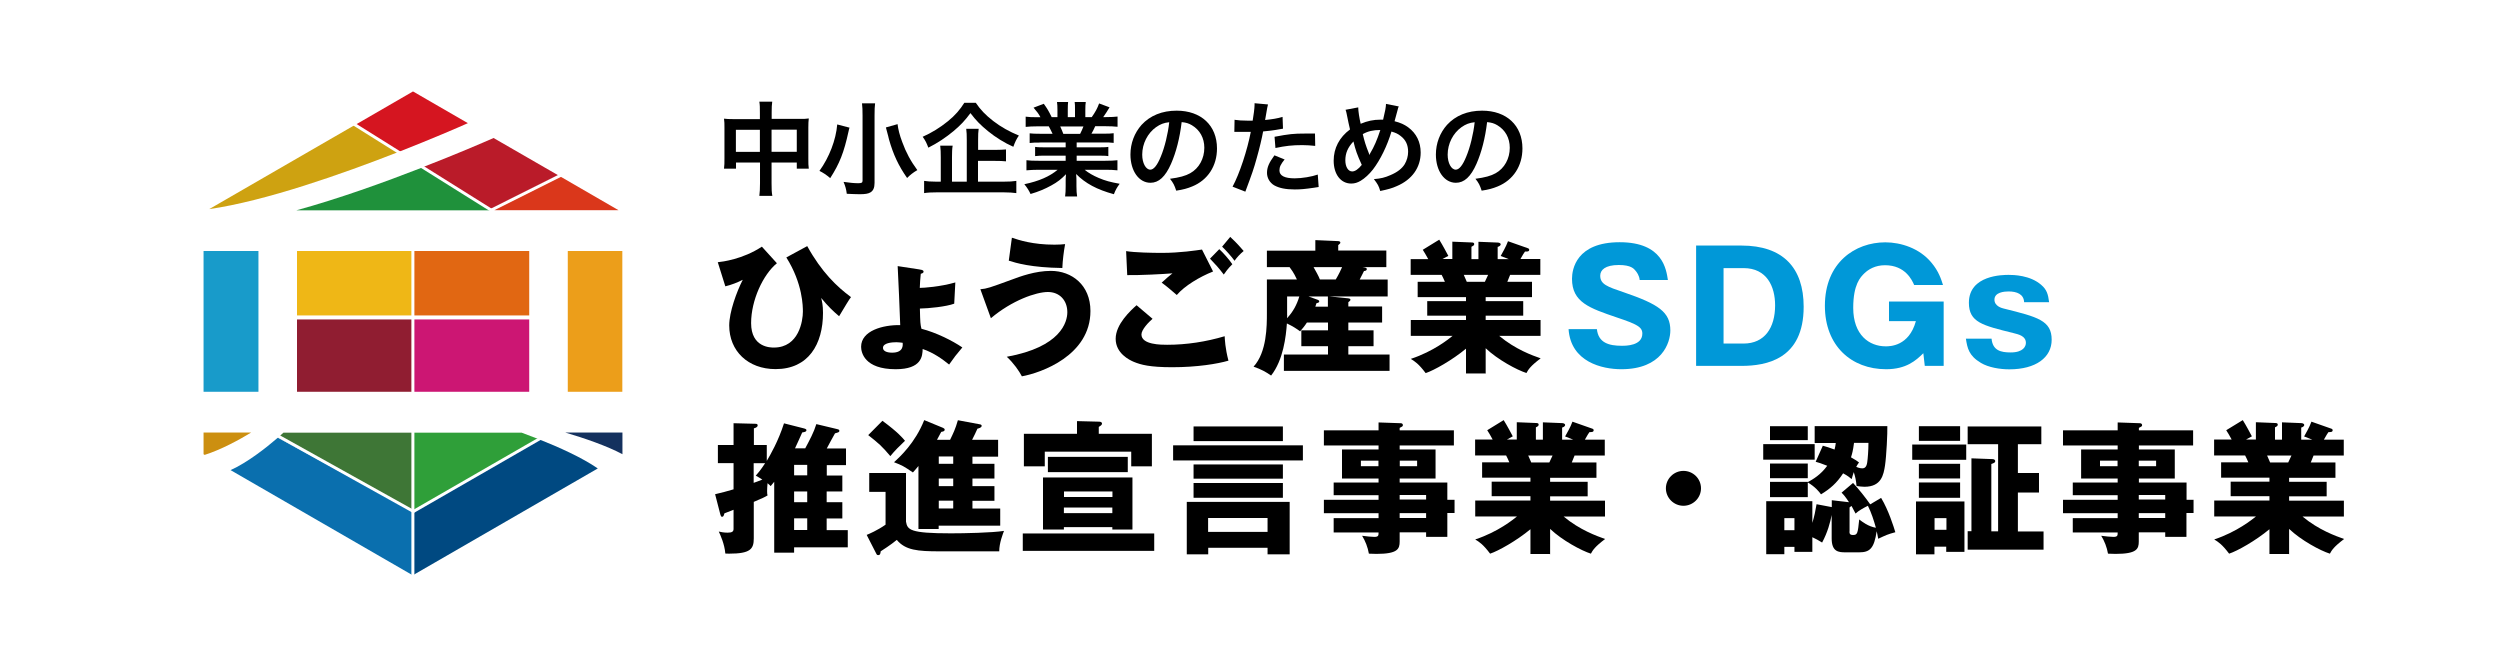 <?xml version="1.0" encoding="UTF-8"?>
<svg id="_レイヤー_2" data-name="レイヤー_2" xmlns="http://www.w3.org/2000/svg" width="225" height="60" viewBox="0 0 225 60">
  <defs>
    <style>
      .cls-1 {
        fill: #004981;
      }

      .cls-2 {
        fill: #14315e;
      }

      .cls-3 {
        fill: #d51520;
      }

      .cls-4 {
        fill: #ba1b29;
      }

      .cls-5 {
        fill: #cc1673;
      }

      .cls-6 {
        fill: #3e7636;
      }

      .cls-7 {
        fill: #2f9f39;
      }

      .cls-8 {
        fill: #cc8f10;
      }

      .cls-9 {
        fill: #901d31;
      }

      .cls-10 {
        fill: #e16712;
      }

      .cls-11 {
        fill: #fff;
      }

      .cls-12 {
        stroke-width: .36px;
      }

      .cls-12, .cls-13 {
        fill: none;
        stroke: #fff;
        stroke-miterlimit: 10;
      }

      .cls-13 {
        stroke-width: .27px;
      }

      .cls-14 {
        fill: #0a6fae;
      }

      .cls-15 {
        fill: #ec9e1a;
      }

      .cls-16 {
        fill: #189bca;
      }

      .cls-17 {
        fill: #da371b;
      }

      .cls-18 {
        fill: #0098d8;
      }

      .cls-19 {
        fill: #cea211;
      }

      .cls-20 {
        fill: #efb716;
      }

      .cls-21 {
        fill: #1f913b;
      }
    </style>
  </defs>
  <g id="home">
    <g id="home-2" data-name="home">
      <g>
        <rect class="cls-11" width="225" height="60"/>
        <g>
          <path d="M68.39,10.15c0-.48,0-.7-.05-1h1.16c-.04.29-.05.52-.05.96v.59h2.51c.41,0,.59,0,.83-.04-.03.26-.04.45-.04.81v2.8c0,.41,0,.65.04.91h-1.08v-.55h-2.27v1.86c0,.55.01.82.07,1.14h-1.17c.04-.34.06-.62.06-1.14v-1.86h-2.16v.55h-1.08c.04-.3.04-.53.04-.91v-2.8c0-.34,0-.5-.04-.79.26.03.46.04.82.04h2.41v-.56h0ZM66.23,11.68v1.99h2.16v-1.99h-2.16ZM71.71,13.66v-1.99h-2.27v1.99h2.27Z"/>
          <path d="M76.46,11.49s-.03.08-.04.11c-.03.11-.03.12-.05.22-.42,1.93-.81,2.9-1.65,4.21-.38-.32-.65-.49-.97-.65.88-1.21,1.49-2.8,1.6-4.18l1.11.29h0ZM78.76,9.28c-.04.29-.05.64-.05,1.12v6.06c0,.44-.12.71-.38.86-.19.11-.45.16-.95.16-.34,0-.74-.02-1.17-.04-.05-.41-.13-.69-.29-1.07.57.08.95.12,1.31.12.3,0,.4-.04.4-.22v-5.86c0-.46-.01-.83-.05-1.11h1.2-.02ZM80.78,11.17c.06.49.18.97.42,1.61.34.94.77,1.73,1.36,2.53-.37.21-.68.46-.92.71-.77-1.1-1.24-2.1-1.63-3.47,0-.04-.1-.4-.28-1.08l1.06-.3h0Z"/>
          <path d="M87.82,9.25c.41.61.86,1.09,1.57,1.64.7.54,1.46.96,2.31,1.31-.21.3-.34.56-.5,1.01-.78-.34-1.61-.86-2.26-1.39-.71-.58-1.1-.98-1.6-1.64-.5.67-.84,1.04-1.51,1.61-.71.59-1.46,1.09-2.28,1.5-.16-.42-.25-.62-.51-.98.79-.35,1.56-.82,2.26-1.39.65-.52,1.11-1.06,1.49-1.67h1.06,0ZM88.03,16.35h2.28c.51,0,.86-.02,1.16-.07v1.1c-.29-.04-.67-.07-1.16-.07h-5.97c-.51,0-.88.02-1.17.07v-1.1c.25.04.58.07,1.09.07h.41v-2.2c0-.42-.01-.71-.05-1.04h1.12c-.05.28-.06.59-.06,1.03v2.21h1.33v-3.74c0-.44-.01-.73-.05-1.02h1.12c-.04.29-.05.53-.05.99v.91h1.51c.45,0,.74-.02,1-.04v1.07c-.28-.03-.58-.04-1-.04h-1.52v1.89h0Z"/>
          <path d="M93.62,12.83c-.42,0-.66,0-.95.04v-.87c.25.03.5.04.95.04h1.11c-.14-.29-.24-.5-.34-.67h-.99c-.45,0-.79.02-1.09.05v-.92c.28.04.58.05,1.04.05h.29c-.17-.32-.28-.46-.62-.86l.92-.35c.31.43.44.65.71,1.2h.52v-.65c0-.28-.01-.53-.04-.71h1c-.02.17-.03.37-.03.67v.69h.65v-.69c0-.29,0-.5-.03-.67h1c-.03.17-.04.42-.04.71v.65h.58c.32-.46.5-.78.66-1.23l.94.35c-.22.37-.37.59-.57.88h.25c.48,0,.76-.02,1.04-.05v.92c-.29-.03-.65-.05-1.09-.05h-.92c-.17.37-.21.45-.34.67h1.06c.45,0,.67,0,.94-.04v.87c-.29-.04-.51-.04-.94-.04h-2.39v.44h1.91c.41,0,.69,0,.94-.04v.83c-.25-.04-.54-.04-.94-.04h-1.91v.46h2.56c.52,0,.84-.02,1.11-.05v.91c-.34-.04-.67-.05-1.1-.05h-1.85c.31.26.73.51,1.25.73.58.25,1.06.38,1.9.53-.25.34-.37.55-.52.94-1.54-.42-2.57-.98-3.4-1.82.03.34.03.43.03.65v.45c0,.38.02.67.06.92h-1.08c.04-.26.05-.57.05-.94v-.44c0-.21,0-.25.03-.62-.43.44-.77.71-1.32,1.01-.58.32-1.15.56-1.87.77-.15-.32-.32-.59-.56-.88,1.33-.28,2.26-.69,3-1.3h-1.7c-.43,0-.76.02-1.11.05v-.91c.29.04.61.05,1.1.05h2.43v-.46h-1.81c-.41,0-.68,0-.94.04v-.83c.25.04.52.04.94.04h1.81v-.44h-2.29,0ZM97.21,12.05c.13-.26.21-.43.3-.67h-2.09c.13.28.18.41.28.67h1.52Z"/>
          <path d="M105.4,14.73c-.52,1.18-1.11,1.72-1.86,1.72-1.04,0-1.8-1.07-1.8-2.54,0-1.01.36-1.95,1-2.67.77-.84,1.85-1.28,3.16-1.28,2.2,0,3.63,1.33,3.63,3.4,0,1.58-.83,2.85-2.23,3.42-.44.18-.79.28-1.44.38-.16-.49-.26-.69-.56-1.07.84-.11,1.4-.26,1.82-.5.79-.44,1.27-1.31,1.27-2.29,0-.88-.4-1.6-1.12-2.03-.29-.17-.52-.24-.92-.28-.17,1.44-.5,2.71-.95,3.74h0ZM104.05,11.44c-.77.55-1.25,1.49-1.25,2.48,0,.75.32,1.35.73,1.35.3,0,.62-.38.94-1.17.35-.83.65-2.06.76-3.1-.48.05-.81.18-1.19.45h0Z"/>
          <path d="M111.09,10.78c.33.05.7.08,1.23.08.11,0,.21,0,.42,0,.08-.44.17-1.15.17-1.4,0-.04,0-.09,0-.17l1.21.11c-.04.14-.1.43-.17.88-.04.26-.05.32-.09.52.67-.07,1.11-.14,1.57-.28l.04,1.06c-.05,0-.15.02-.29.05-.46.09-1.2.18-1.5.2-.1.57-.33,1.54-.57,2.38-.26.95-.42,1.41-1.03,3.04l-1.15-.45c.63-1.16,1.33-3.3,1.64-4.93-.06,0-.1,0-.12,0h-.53s-.13,0-.29,0c-.17,0-.29,0-.37,0-.04,0-.09,0-.17,0l.02-1.07h0ZM115.63,14.33c-.37.46-.48.69-.48,1.01,0,.47.46.71,1.37.71.67,0,1.55-.15,2.08-.34l.08,1.12c-.16.02-.24.03-.45.07-.76.11-1.16.15-1.7.15-.82,0-1.4-.12-1.85-.37-.4-.23-.65-.67-.65-1.12,0-.49.17-.9.67-1.58l.91.37h.02ZM118.36,13.13c-.44-.04-.7-.07-1.15-.07-.91,0-1.52.07-2.42.26l-.08-1.01c1.31-.25,1.74-.29,2.73-.29.25,0,.33,0,.91,0l.02,1.09h0Z"/>
          <path d="M122.24,9.66c0,.35.11,1.01.22,1.48.62-.26,1.16-.37,1.77-.37h.25c.19-.78.25-1.12.26-1.42l1.15.23c-.05.11-.08.17-.09.26-.13.49-.25.95-.29,1.07.54.14.87.29,1.23.55.73.54,1.12,1.32,1.12,2.27,0,1.35-.78,2.44-2.15,3.02-.44.2-.79.29-1.49.44-.13-.46-.22-.61-.57-1.07.63-.05.99-.14,1.49-.36.62-.26,1.04-.59,1.28-.98.2-.34.31-.73.31-1.12,0-.61-.21-1.07-.67-1.42-.25-.2-.45-.29-.83-.4-.37,1.25-1,2.55-1.67,3.42-.33.42-.73.79-1.1,1.01-.29.17-.54.25-.85.25-.94,0-1.58-.83-1.58-2.06,0-1.12.51-2.1,1.47-2.81-.04-.14-.21-.94-.31-1.45-.02-.12-.04-.17-.09-.32l1.11-.21ZM121.08,14.42c0,.59.25,1.01.62,1.01.25,0,.55-.2.86-.59-.42-.92-.57-1.35-.75-2.11-.51.54-.73,1.06-.73,1.7ZM123.26,13.93c.03-.07.03-.08.05-.12.37-.62.62-1.2.92-2.11-.63,0-1.1.1-1.58.37.15.63.26,1.01.55,1.73.03.08.04.09.04.14h.02Z"/>
          <path d="M132.89,14.73c-.52,1.18-1.11,1.72-1.86,1.72-1.04,0-1.8-1.07-1.8-2.54,0-1.01.36-1.95,1-2.67.77-.84,1.85-1.28,3.16-1.28,2.2,0,3.63,1.33,3.63,3.4,0,1.58-.83,2.85-2.23,3.42-.44.18-.79.28-1.44.38-.16-.49-.26-.69-.56-1.07.84-.11,1.4-.26,1.82-.5.79-.44,1.27-1.31,1.27-2.29,0-.88-.4-1.6-1.12-2.03-.29-.17-.52-.24-.92-.28-.17,1.44-.5,2.71-.95,3.74h0ZM131.54,11.44c-.77.55-1.25,1.49-1.25,2.48,0,.75.32,1.35.73,1.35.3,0,.62-.38.94-1.17.35-.83.65-2.06.76-3.1-.48.05-.81.18-1.19.45h0Z"/>
        </g>
        <g>
          <path d="M69.91,23.7c-1.24,1.02-2.31,3.33-2.31,5.38,0,2.2,1.75,2.2,2.05,2.2,2.26,0,2.61-2.42,2.61-3.23,0-.43,0-2.52-1.49-4.88l1.88-1.02c1.29,2.34,2.68,3.66,3.94,4.59-.16.19-.54.84-1.07,1.72-.52-.44-1-.89-1.61-1.64.07.32.16.62.16,1.34,0,2.81-1.3,5.06-4.27,5.06-2.48,0-4.17-1.63-4.17-3.93,0-1.19.66-3.02,1.22-4.11-.49.25-1,.45-1.57.59l-.68-2.17c.39-.04,2.24-.26,3.97-1.4l1.36,1.5h0Z"/>
          <path d="M82.78,24.26c.17.02.34.05.34.19,0,.13-.17.17-.25.19-.05.39-.07.88-.09,1.27.36,0,1.84-.1,3.2-.49l-.1,1.91c-.71.27-2.32.43-3.09.44.03,1.27.04,1.41.14,1.82,1.32.34,2.77,1.06,3.68,1.68-.61.73-.7.84-1.19,1.54-.57-.46-1.36-1.05-2.38-1.4-.02.62-.07,1.82-2.43,1.82-2.82,0-3.11-1.52-3.11-2.02,0-1.45,1.97-1.98,3.52-1.95-.01-.66-.2-4.77-.23-5.31l1.97.3h0ZM80.66,30.8c-.4,0-1.19.07-1.19.5s.68.44.82.44c1.02,0,.97-.66.95-.89-.17-.02-.4-.05-.57-.05h0Z"/>
          <path d="M88.25,26.03c.58-.05.8-.13,2.77-.85.8-.3,2.15-.8,3.56-.8,1.88,0,3.56,1.27,3.56,3.61,0,4.01-4.45,5.57-6.17,5.88-.25-.48-.74-1.19-1.36-1.76,4.88-.88,5.45-3.14,5.45-4.01,0-1.07-.7-1.82-1.75-1.82s-3.23.75-5.13,2.36l-.95-2.62h0ZM91.06,21.39c.65.22,1.89.63,3.84.63.43,0,.65-.02.96-.05-.13.71-.22,1.46-.25,2.15-2.82-.04-4.16-.45-4.82-.66l.28-2.07h0Z"/>
          <path d="M103.73,28.69c-.36.31-1,.98-1,1.41,0,.93,1.77.93,2.31.93,1.75,0,3.5-.27,5.18-.77.02.32.04,1.04.34,2.2-1,.29-2.82.59-5.06.59-2.02,0-2.82-.22-3.45-.48-.41-.17-1.64-.77-1.64-2.08s1.34-2.54,1.88-3.02l1.45,1.23h0ZM109.16,24.44c-1.2.48-2.54,1.28-3.25,2.11-.46-.4-.95-.82-1.36-1.11.48-.44.59-.53.97-.84-.8.07-2.97.18-4.07.16l-.1-2.16c.77.13,2.36.16,3.22.16,1.63,0,3.05-.22,3.61-.3l1,1.98ZM109.73,22.42c.35.32.89.93,1.18,1.36-.19.2-.36.34-.77.93-.54-.7-.62-.77-1.24-1.43l.83-.85h0ZM110.72,21.32c.19.18.57.52,1.21,1.27-.34.28-.62.59-.82.88-.27-.38-.83-1-1.12-1.27l.73-.88h0Z"/>
          <path d="M119.51,27.58v-.91l1.84.18c.08.02.19.02.19.13,0,.07-.08.13-.19.22v.38h3.04v1.45h-3.04v.7h2.27v1.43h-2.27v.75h3.71v1.47h-9.51v-1.47h3.97v-.75h-2.4v-1.43h2.4v-.7h-1.9c-.22.34-.38.52-.61.79-.3-.22-.62-.44-1.19-.71-.08,1.16-.32,3.29-1.42,4.69-.46-.32-.88-.56-1.58-.8,1.2-1.31,1.2-3.66,1.2-4.83v-3.02h2.7c-.08-.16-.25-.58-.66-1.11h-2.04v-1.48h4.36v-.95l2.04.09c.07,0,.21.02.21.13,0,.08-.04.1-.19.23v.49h4.33v1.49h-2.16c.32.05.4.07.4.18,0,.16-.2.17-.25.17-.07.13-.14.3-.39.77h2.52v1.52h-7.13l.83.3c.09.04.14.07.14.14,0,.09-.05.12-.25.17-.04.13-.08.23-.1.31h1.15v.02ZM115.85,28.35c0,.05,0,.13-.02.29.54-.57.88-1.2,1.11-1.96h-1.1v1.68h0ZM118.22,24.04c.21.38.44.77.57,1.11h1.43c.25-.41.52-.98.57-1.11h-2.57Z"/>
          <path d="M133.69,33.61h-1.75v-2.23c-1.25,1.04-2.9,1.96-3.63,2.2-.63-.84-.98-1.06-1.34-1.28,2.06-.68,3.44-1.81,3.76-2.07h-3.76v-1.43h4.97v-.39h-3.49v-1.31h3.49v-.36h-4.35v-1.38h2.45c-.07-.16-.25-.57-.29-.62h-2.79v-1.42h1.58c-.21-.39-.31-.55-.49-.84l1.48-.91c.31.49.68,1.2.82,1.46l-.53.28h.89v-1.56l1.72.07c.13,0,.25.02.25.14,0,.13-.09.16-.25.25v1.11h.63v-1.56l1.73.07c.05,0,.27.02.27.16,0,.13-.18.21-.27.23v1.1h1l-.73-.28c.14-.26.48-.83.66-1.33l1.79.63c.07.02.12.08.12.14,0,.18-.21.16-.38.16-.11.16-.16.22-.41.67h1.79v1.43h-2.72c-.1.26-.21.52-.25.62h2.22v1.38h-4.17v.36h3.38v1.31h-3.38v.39h4.94v1.43h-3.72c1.45,1.21,2.98,1.76,3.73,2.02-.93.7-1.12,1.02-1.28,1.32-.85-.27-2.59-1.2-3.67-2.23v2.29h-.02ZM131.74,24.74c.09.21.13.3.27.62h1.63c.09-.19.14-.29.29-.62h-2.18Z"/>
          <path class="cls-18" d="M143.72,29.62c.13,1.24,1.09,1.5,2.24,1.5.37,0,1.85,0,1.85-1.1,0-.59-.48-.84-2.27-1.44-2.49-.85-4.06-1.37-4.06-3.49,0-.85.38-3.29,4.29-3.29s4.19,2.47,4.34,3.4h-2.54c-.03-.41-.29-.74-.36-.82-.15-.19-.41-.53-1.52-.53-1.24,0-1.67.46-1.67.96,0,.77.62.99,2.13,1.5,3.12,1.07,4.18,1.77,4.18,3.43,0,1.11-.76,3.49-4.41,3.49-1.73,0-4.55-.65-4.75-3.61h2.54Z"/>
          <path class="cls-18" d="M152.65,22.1h4.08c3.75,0,5.6,2.01,5.6,5.51,0,4.72-3.35,5.32-5.6,5.32h-4.08v-10.83ZM155.12,30.92h1.8c1.9,0,2.84-1.42,2.84-3.44,0-1.69-.74-3.35-2.84-3.35h-1.8v6.79Z"/>
          <path class="cls-18" d="M172.27,25.64c-.18-.41-.78-1.77-2.62-1.77-.89,0-1.5.38-1.87.74-.33.33-.99.97-.99,3.1,0,2.44,1.44,3.46,2.92,3.46.37,0,2.1,0,2.72-2.27h-2.42v-1.76h4.92v5.79h-1.7l-.13-1.14c-.67.66-1.54,1.44-3.35,1.44-3.13,0-5.51-2.11-5.51-5.71,0-3.89,2.72-5.71,5.44-5.71,1.4,0,3.08.53,4.15,1.83.65.77.88,1.5,1.04,2.01h-2.6v-.02Z"/>
          <path class="cls-18" d="M182.17,27.19c-.03-.71-.65-.96-1.4-.96-.38,0-1.27.07-1.27.74,0,.59.67.76.84.8,3.05.76,4.31,1.07,4.31,2.81,0,1.6-1.43,2.66-3.81,2.66-.85,0-1.88-.17-2.56-.58-1.09-.65-1.22-1.33-1.35-2.18h2.31c.1,1.07.84,1.24,1.72,1.24,1.15,0,1.37-.56,1.37-.86,0-.61-.62-.76-1.15-.89-2.75-.68-3.98-.96-3.98-2.72,0-2.51,3.09-2.51,3.58-2.51.41,0,1.94.02,2.94.91.48.41.61.82.7,1.55h-2.28.02Z"/>
          <path d="M75.81,42.78v1.45h-1.41v.97h1.41v1.46h-1.41v1.05h1.9v1.55h-4.83v.48h-1.79v-6.38c-.12.16-.2.25-.32.39-.09-.09-.13-.14-.28-.26-.02.25-.04.48-.04.7s.01.29.04.4c-.31.18-.4.22-1.24.58v3.29c0,.95-.3,1.37-2.22,1.37-.16,0-.22,0-.34-.01-.07-.86-.45-1.68-.59-1.98.17.04.45.1.79.1.41,0,.54-.1.54-.34v-1.72c-.28.1-.7.27-.82.32-.07.22-.09.31-.21.31-.1,0-.11-.07-.16-.21l-.47-1.82c.55-.13,1.11-.27,1.66-.44v-2.36h-1.41v-1.63h1.41v-1.96l1.95.05c.12,0,.22.02.22.14,0,.18-.25.25-.34.27v1.5h1.16v1.43c.32-.54,1.03-1.76,1.55-3.38l1.77.45c.17.04.25.09.25.16,0,.16-.21.18-.38.21-.09.22-.61,1.34-.65,1.43h.92c.41-.77.77-1.43,1-2.18l1.84.44c.2.05.23.07.23.16,0,.11-.02.13-.39.23-.13.21-.63,1.16-.74,1.36h1.73v1.5h-1.73v.94h1.41v-.02ZM67.82,43.46c.27-.09.44-.16.79-.3-.25-.16-.36-.22-.59-.35.22-.26.44-.5.84-1.12h-1.03v1.77h0ZM72.65,42.78v-.94h-1.18v.94h1.18ZM71.47,44.23v.97h1.18v-.97h-1.18ZM72.65,47.7v-1.05h-1.18v1.05h1.18Z"/>
          <path d="M81.54,42.57v4.38c.13.73.34,1.05,4.03,1.05,1.2,0,3.71-.05,4.79-.22-.1.27-.43,1.09-.43,1.84h-5.34c-2.02,0-3.1-.1-3.88-1.03-.48.41-1.4,1-1.45,1.03-.02.22-.05.34-.23.34-.11,0-.14-.07-.18-.16l-.85-1.66c.18-.07.98-.41,1.7-.92v-2.95h-1.47v-1.7h3.3ZM79.43,37.88c1.41,1.04,1.79,1.52,2.02,1.79-.47.44-.95.92-1.32,1.38-.75-.89-1.05-1.15-1.99-1.89l1.28-1.29h0ZM87.52,41.74h1.98v1.33h-1.98v.68h1.98v1.32h-1.98v.7h2.5v1.54h-5.54v.3h-1.82v-5.67c-.27.34-.38.44-.5.58-.84-.57-.95-.63-1.7-.92.54-.49,1.9-1.73,2.72-3.79l1.7.7c.09.04.14.1.14.14,0,.17-.12.18-.31.22-.14.26-.23.43-.38.71h1.18c.27-.56.47-.95.7-1.76l1.93.36c.11.02.21.04.21.14,0,.17-.25.23-.38.26-.17.36-.28.63-.48,1h2.34v1.52h-2.31v.66-.02ZM85.79,41.08h-1.3v.66h1.3v-.66ZM85.79,43.07h-1.3v.68h1.3v-.68ZM85.79,45.06h-1.3v.7h1.3v-.7Z"/>
          <path d="M103.88,48.01v1.57h-11.83v-1.57h11.83ZM103.67,39.04v2.93h-1.86v-1.32h-7.78v1.32h-1.88v-2.93h4.78v-1.14l1.96.05c.13,0,.29.02.29.18,0,.1-.1.18-.29.29v.62h4.78ZM101.92,42.97v4.69h-1.81v-.22h-4.36v.22h-1.88v-4.69h8.05ZM101.5,41.12v1.37h-7.19v-1.37h7.19ZM100.12,44.73v-.5h-4.36v.5h4.36ZM95.75,45.68v.5h4.36v-.5h-4.36Z"/>
          <path d="M117.26,40.08v1.36h-11.68v-1.36h11.68ZM108.74,49.3v.59h-1.93v-4.72h9.26v4.72h-1.99v-.59h-5.35ZM115.46,38.38v1.32h-8.04v-1.32h8.04ZM115.46,41.8v1.28h-8.04v-1.28h8.04ZM115.46,43.47v1.33h-8.04v-1.33h8.04ZM114.08,47.87v-1.25h-5.35v1.25h5.35Z"/>
          <path d="M130.91,44.96v1.21h-.65v2.15h-1.91v-.41h-2.38v.83c0,.66-.17,1.11-2.09,1.11-.25,0-.52-.01-.68-.02-.1-.58-.32-1.14-.61-1.61.36.05.86.1,1.1.1.38,0,.38-.13.38-.4h-4.04v-1.29h4.04v-.44h-4.92v-1.21h4.92v-.41h-4.04v-1.14h4.04v-.36h-3.29v-2.62h3.29v-.36h-4.92v-1.36h4.92v-.71l2,.07c.09,0,.19.05.19.17s-.08.14-.29.25v.22h4.88v1.36h-4.88v.36h3.23v2.62h-3.23v.36h4.29v1.55s.65,0,.65,0ZM124.06,41.96v-.5h-1.58v.5h1.58ZM125.98,41.46v.5h1.56v-.5h-1.56ZM128.35,44.96v-.41h-2.38v.41h2.38ZM128.35,46.62v-.44h-2.38v.44h2.38Z"/>
          <path d="M139.49,49.86h-1.75v-2.23c-1.25,1.04-2.9,1.96-3.63,2.2-.63-.84-.98-1.06-1.34-1.28,2.06-.68,3.44-1.81,3.76-2.07h-3.76v-1.43h4.97v-.39h-3.49v-1.31h3.49v-.36h-4.35v-1.38h2.45c-.07-.16-.25-.57-.29-.62h-2.79v-1.43h1.58c-.21-.39-.31-.56-.49-.84l1.48-.91c.31.49.68,1.2.82,1.46l-.53.29h.89v-1.56l1.72.07c.13,0,.25.02.25.14,0,.13-.09.17-.25.25v1.11h.63v-1.56l1.73.07c.05,0,.27.02.27.17,0,.13-.18.21-.27.23v1.09h1l-.73-.29c.14-.26.48-.82.66-1.33l1.79.63c.07.02.12.07.12.14,0,.18-.21.17-.38.17-.11.17-.16.22-.41.68h1.79v1.43h-2.72c-.1.26-.21.52-.25.62h2.22v1.38h-4.17v.36h3.38v1.31h-3.38v.39h4.94v1.43h-3.72c1.45,1.21,2.98,1.75,3.73,2.02-.93.7-1.12,1.02-1.28,1.32-.85-.27-2.59-1.2-3.67-2.23v2.29h-.02ZM137.54,41c.09.21.13.3.27.62h1.63c.09-.19.14-.29.29-.62h-2.18Z"/>
          <path d="M153.09,43.95c0,.86-.71,1.57-1.58,1.57s-1.58-.71-1.58-1.57.71-1.57,1.58-1.57,1.58.7,1.58,1.57Z"/>
          <path d="M163.32,39.97v1.4h-4.63v-1.4h4.63ZM166.77,43.46c.56.61,1.07,1.25,1.55,1.93l.98-.58c.67,1.11,1.14,2.62,1.28,3.09-.7.19-.84.26-1.54.59-.08-.41-.1-.53-.14-.68-.23,1.57-.63,1.9-1.58,1.9h-1.23c-.62,0-1.24-.05-1.24-1.25v-2.11c-.13.66-.36,1.55-.86,2.48-.38-.23-.53-.32-.88-.48v1.32h-1.61v-.45h-.91v.66h-1.63v-4.77h4.15v1.95c.18-.58.27-1.05.38-1.68l1.37.26v-.62l1.55.18c-.34-.52-.49-.68-.67-.86l1.04-.88h-.02ZM164.07,40.12c.27.07.59.17,1.04.34.05-.22.09-.38.11-.59h-1.9v-1.52h6.54c.02.61-.08,2.69-.21,3.55-.13.81-.31,1.91-1.85,1.91-.23,0-.48-.04-.71-.07-.05-.53-.11-.8-.25-1.25-.09.25-.13.43-.19.63-.17-.14-.35-.3-.77-.52-.58.89-1.18,1.4-1.99,1.89-.18-.25-.53-.68-1.19-1.07v1.32h-3.4v-1.37h3.4v.02c.48-.26,1.16-.66,1.75-1.47-.54-.22-.79-.29-1.04-.36l.65-1.46h0ZM162.7,38.36v1.25h-3.4v-1.25h3.4ZM162.7,41.72v1.32h-3.4v-1.32h3.4ZM161.5,47.72v-1.09h-.91v1.09h.91ZM166.45,47.84c0,.18.04.31.32.31.41,0,.43-.16.56-1.4.3.23.79.62,1.5.75-.18-.65-.41-1.37-.72-1.98-.44.22-.83.44-1.11.7-.1-.19-.17-.32-.36-.68-.05.02-.08.05-.18.13v2.16h0ZM166.86,39.87c-.09.7-.17.97-.27,1.29.44.25.54.32.72.46-.12.17-.18.26-.25.4.1.04.31.13.54.13s.39-.12.45-.54c.05-.34.11-1.07.11-1.75h-1.31,0Z"/>
          <path d="M176.96,40.01v1.37h-4.86v-1.37h4.86ZM174.1,49.21v.68h-1.66v-4.76h4.36v4.54h-1.64v-.47h-1.07,0ZM176.41,38.36v1.32h-3.71v-1.32h3.71ZM176.41,41.74v1.32h-3.71v-1.32h3.71ZM176.41,43.42v1.38h-3.71v-1.38h3.71ZM175.18,47.68v-1.05h-1.07v1.05h1.07ZM183.92,47.81v1.66h-6.83v-1.66h.34v-6.56l1.89.07c.07,0,.25.02.25.19,0,.11-.09.16-.35.25v6.06h.61v-7.84h-2.74v-1.6h6.63v1.6h-2.11v2.59h1.9v1.76h-1.9v3.5h2.31,0Z"/>
          <path d="M197.42,44.96v1.21h-.64v2.15h-1.91v-.41h-2.38v.83c0,.66-.17,1.11-2.09,1.11-.25,0-.52-.01-.68-.02-.1-.58-.32-1.14-.61-1.61.36.05.86.1,1.1.1.38,0,.38-.13.38-.4h-4.04v-1.29h4.04v-.44h-4.92v-1.21h4.92v-.41h-4.04v-1.14h4.04v-.36h-3.29v-2.62h3.29v-.36h-4.92v-1.36h4.92v-.71l2,.07c.09,0,.2.05.2.17s-.08.14-.29.25v.22h4.88v1.36h-4.88v.36h3.23v2.62h-3.23v.36h4.29v1.55h.64,0ZM190.58,41.96v-.5h-1.58v.5h1.58ZM192.49,41.46v.5h1.56v-.5h-1.56ZM194.87,44.96v-.41h-2.38v.41h2.38ZM194.87,46.62v-.44h-2.38v.44h2.38Z"/>
          <path d="M206,49.86h-1.75v-2.23c-1.25,1.04-2.89,1.96-3.63,2.2-.63-.84-.98-1.06-1.34-1.28,2.05-.68,3.43-1.81,3.76-2.07h-3.76v-1.43h4.97v-.39h-3.49v-1.31h3.49v-.36h-4.35v-1.38h2.45c-.07-.16-.25-.57-.29-.62h-2.79v-1.43h1.58c-.21-.39-.31-.56-.49-.84l1.49-.91c.31.49.68,1.2.82,1.46l-.53.29h.89v-1.56l1.72.07c.13,0,.25.02.25.14,0,.13-.09.17-.25.25v1.11h.63v-1.56l1.73.07c.05,0,.27.02.27.17,0,.13-.18.21-.27.23v1.09h1l-.74-.29c.14-.26.48-.82.66-1.33l1.79.63c.07.02.12.07.12.14,0,.18-.21.17-.38.17-.11.17-.16.22-.41.68h1.79v1.43h-2.72c-.11.26-.21.52-.25.62h2.22v1.38h-4.17v.36h3.38v1.31h-3.38v.39h4.93v1.43h-3.72c1.45,1.21,2.99,1.75,3.74,2.02-.93.7-1.12,1.02-1.28,1.32-.86-.27-2.59-1.2-3.67-2.23v2.29h-.02ZM204.04,41c.09.21.13.3.27.62h1.63c.09-.19.14-.29.29-.62h-2.18Z"/>
        </g>
        <g>
          <polygon class="cls-11" points="37.16 52.5 17.68 41.25 17.68 18.75 37.16 7.5 56.65 18.75 56.65 41.25 37.16 52.5"/>
          <path class="cls-3" d="M42.1,11.08l-4.93-2.85-5.2,3.01,3.89,2.44c3.03-1.19,5.39-2.21,6.26-2.6h0Z"/>
          <path class="cls-19" d="M31.95,11.24l-13.12,7.58c5.06-.73,11.97-3.16,17.02-5.14l-3.89-2.44Z"/>
          <path class="cls-21" d="M44.2,18.92l-6.22-3.84-.04.02c-3.34,1.3-7.44,2.78-11.27,3.83h17.52Z"/>
          <path class="cls-4" d="M44.21,18.92h.04l6.1-3.08-5.93-3.42c-.97.43-3.36,1.46-6.38,2.63l6.17,3.86Z"/>
          <polygon class="cls-17" points="50.35 15.84 44.25 18.92 55.67 18.92 50.35 15.84"/>
          <rect class="cls-16" x="18.32" y="22.59" width="4.94" height="12.67"/>
          <rect class="cls-20" x="26.73" y="22.59" width="10.37" height="5.99"/>
          <rect class="cls-9" x="26.73" y="28.57" width="10.37" height="6.69"/>
          <polygon class="cls-10" points="37.1 22.59 37.1 28.57 37.1 28.57 47.63 28.57 47.63 22.59 37.1 22.59"/>
          <rect class="cls-5" x="37.1" y="28.57" width="10.53" height="6.69"/>
          <rect class="cls-15" x="51.1" y="22.59" width="4.91" height="12.67"/>
          <path class="cls-8" d="M18.32,38.93v1.95l.1.06c1.49-.47,3.13-1.37,4.18-2.01h-4.28,0Z"/>
          <path class="cls-6" d="M37.21,46.03l-.05-7.09h-11.65c-.15.14-.31.28-.49.44l12.19,6.65Z"/>
          <path class="cls-14" d="M25.02,39.38c-1.1.95-2.76,2.25-4.27,2.93l16.4,9.47h0l.05-5.74-12.19-6.65h0Z"/>
          <path class="cls-7" d="M48.5,39.53c-.56-.22-1.08-.42-1.55-.59h-9.78l.05,7.09,11.3-6.5h0Z"/>
          <path class="cls-1" d="M37.21,46.03l-.05,5.74,16.64-9.61c-1.42-.98-3.51-1.92-5.31-2.63l-11.3,6.5h0Z"/>
          <path class="cls-2" d="M56.02,40.88h0v-1.95h-5.14c1.67.49,3.77,1.21,5.14,1.95Z"/>
          <polyline class="cls-13" points="49.12 39.17 37.21 46.03 24.9 39.17"/>
          <line class="cls-12" x1="24.99" y1="28.57" x2="49.6" y2="28.57"/>
          <line class="cls-13" x1="37.16" y1="20.21" x2="37.16" y2="52.13"/>
          <line class="cls-13" x1="44.21" y1="18.91" x2="50.9" y2="15.56"/>
          <line class="cls-13" x1="31.45" y1="10.92" x2="48.32" y2="21.49"/>
        </g>
      </g>
    </g>
  </g>
</svg>